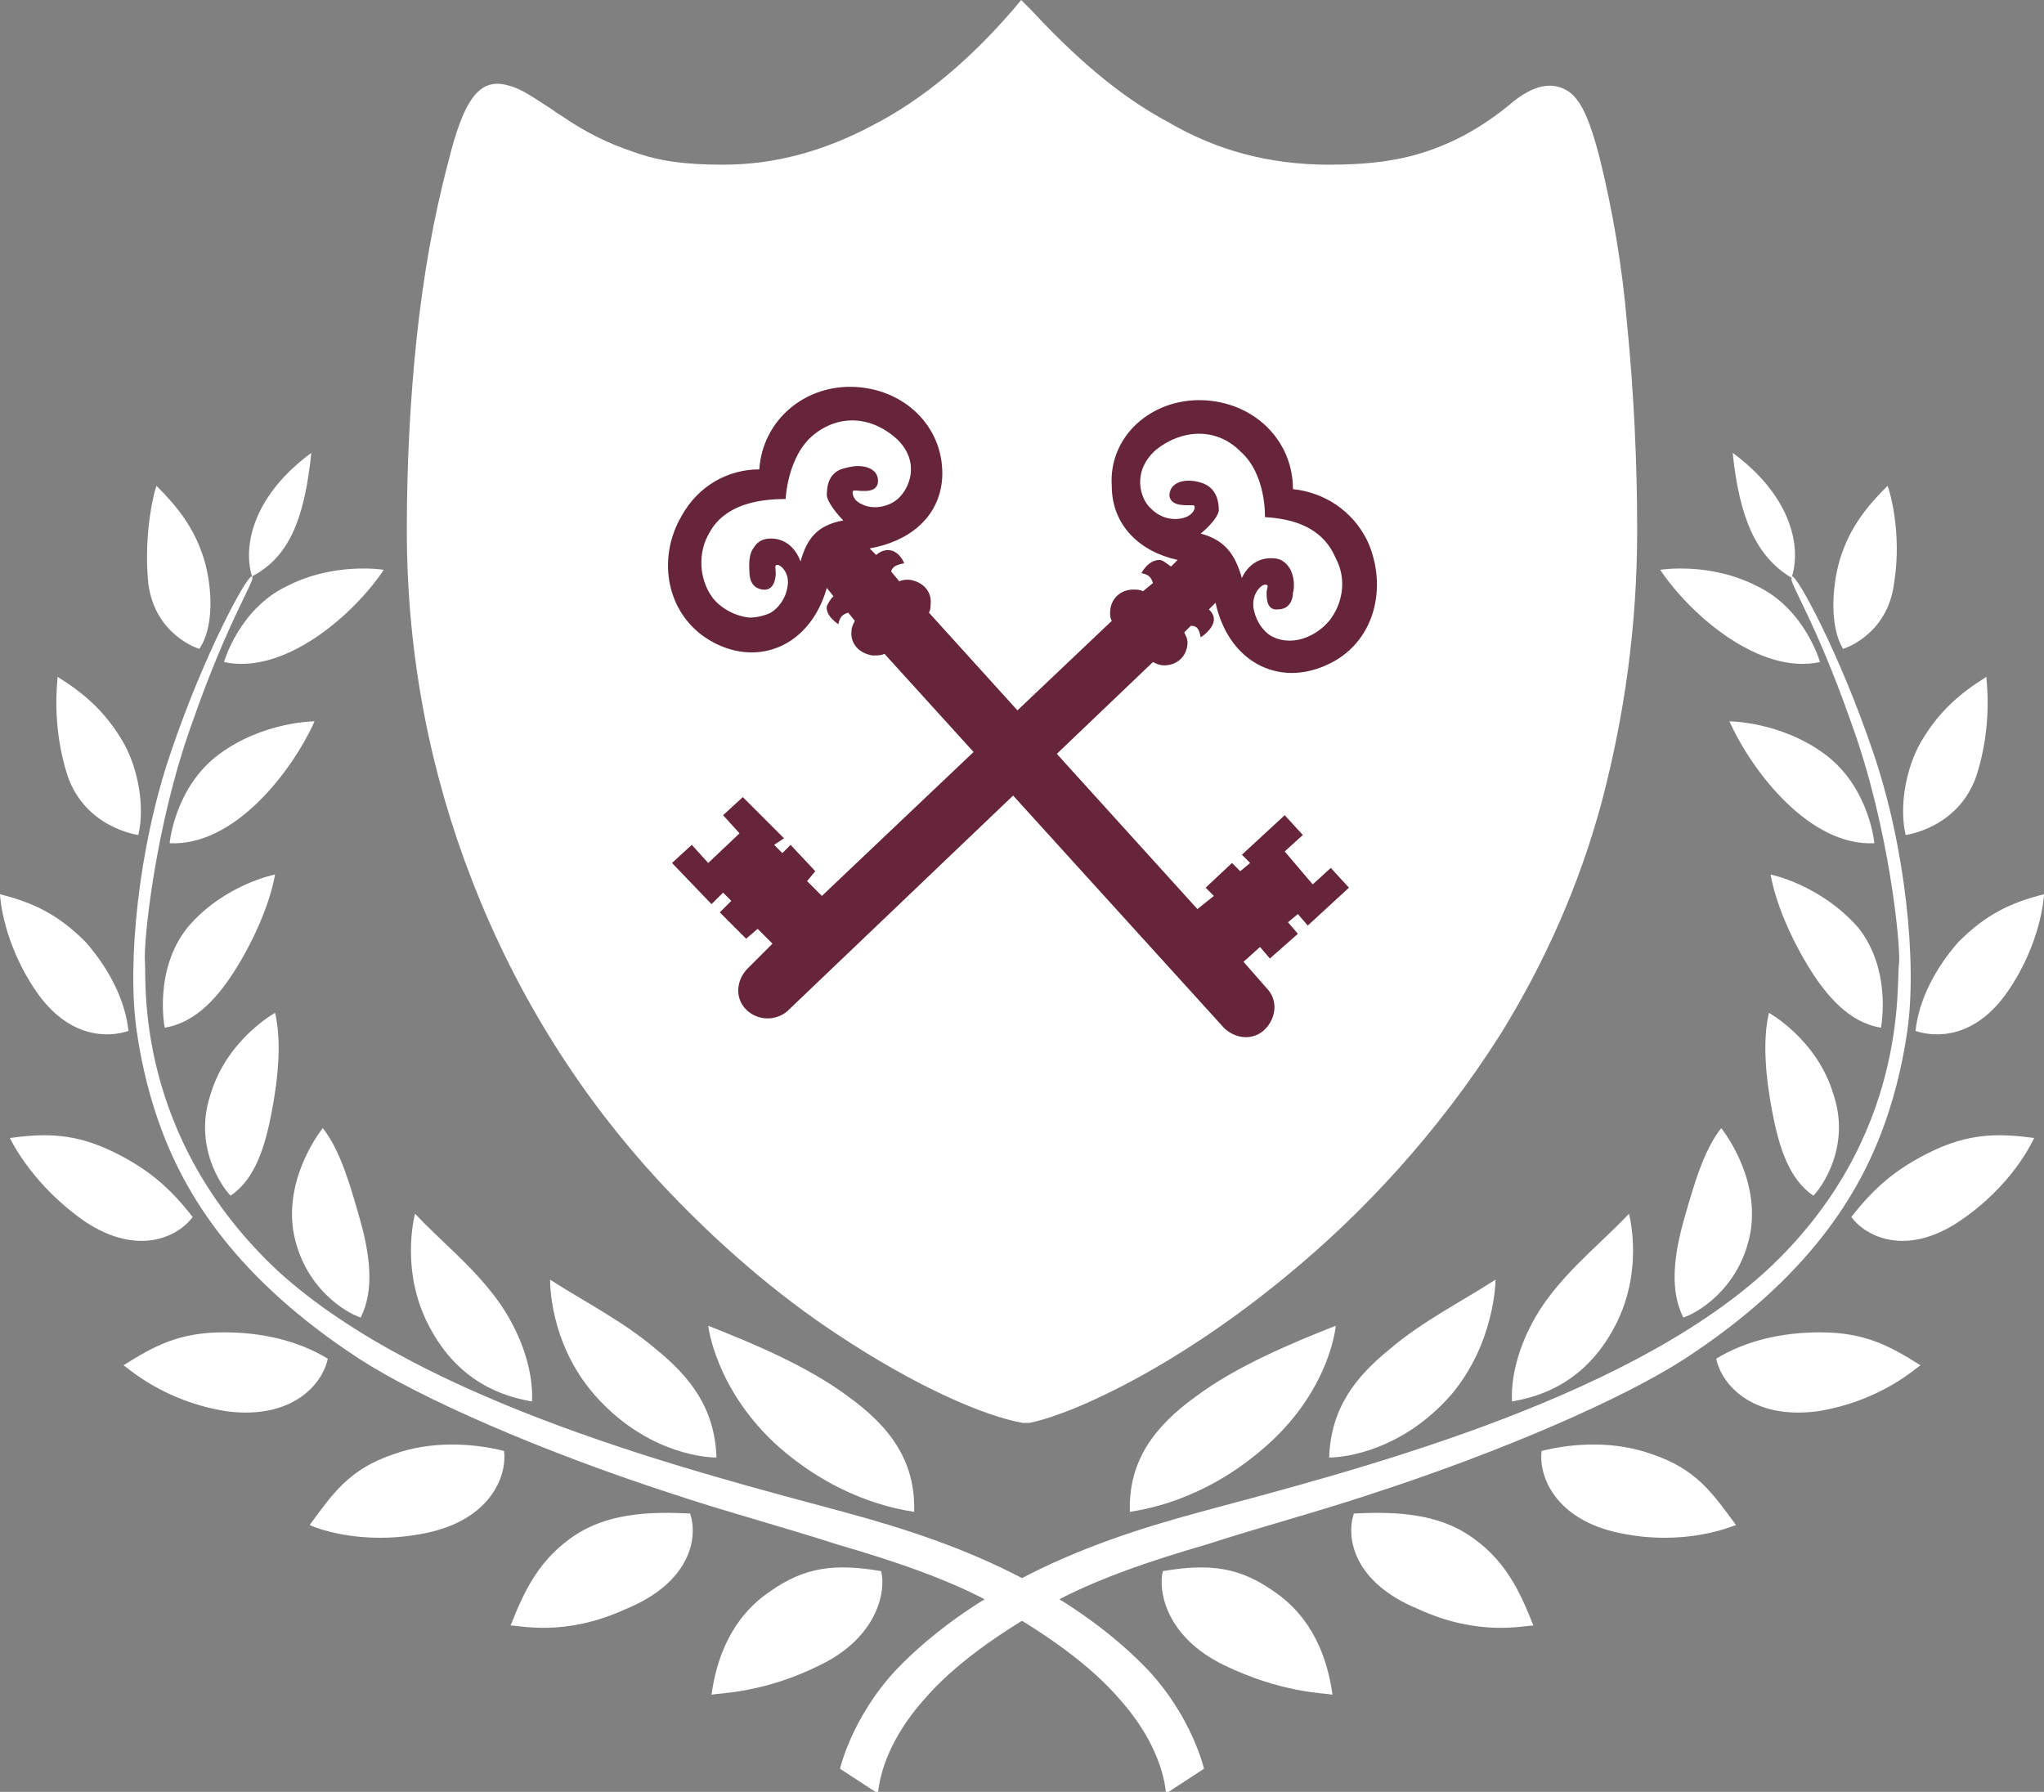 <?xml version="1.0" encoding="utf-8"?>
<!-- Generator: Adobe Illustrator 24.3.0, SVG Export Plug-In . SVG Version: 6.00 Build 0)  -->
<svg version="1.1" id="Layer_1" xmlns="http://www.w3.org/2000/svg" xmlns:xlink="http://www.w3.org/1999/xlink" x="0px" y="0px"
	 viewBox="0 0 124.1 108.8" style="enable-background:new 0 0 124.1 108.8;" xml:space="preserve">
<rect x="0" y="0" width="124.1" height="108.8" fill="#808080" stroke="none"/>
<style type="text/css">
	.st0{fill-rule:evenodd;clip-rule:evenodd;fill:#FFFFFF;}
	.st1{fill-rule:evenodd;clip-rule:evenodd;fill:#67253B;}
</style>
<g>
	<g>
		<g>
			<path class="st0" d="M96.3,9.7c1.7,6.7,2.3,14.7,2.3,22.5c0,12.1-3.2,22.2-8.2,30.2C81.2,76.9,67,84.7,62.2,85.7
				c-3.8-0.7-13.4-5.5-21.7-14.6c-8.1-8.9-15-22.1-15-38.9c0-7.8,0.8-15.2,2.5-22c1.5-5.7,2.3-4.7,5.7-2.3c2.8,1.9,5.7,3,10.1,3
				c6.5,0,13-3.6,18.2-9.7c5.4,5.8,11,9.6,18.6,9.6c4.5,0,8.1-1,11.4-3.8C94.5,4.9,95.4,6.1,96.3,9.7z"/>
			<path class="st0" d="M97.1,9.5c0.8,3.2,1.4,6.7,1.7,10.3c0.4,4.1,0.6,8.3,0.6,12.4c0,5.9-0.8,11.3-2.1,16.3
				c-1.4,5.3-3.6,10.1-6.2,14.3c-3.8,6-8.4,10.9-12.9,14.6h0c-6.5,5.4-12.8,8.4-15.7,9l-0.2,0l-0.2,0c-2.3-0.4-6.5-2.2-11.3-5.4
				c-3.5-2.3-7.3-5.5-10.9-9.4c-4.5-4.9-8.5-11-11.3-18.3c-2.4-6.2-3.9-13.3-3.9-21.1c0-4,0.2-7.9,0.6-11.7c0.4-3.7,1-7.2,1.9-10.6
				c1-4.1,2-5.2,3.7-4.7c0.8,0.2,1.6,0.8,2.7,1.5c0.1,0.1,0.3,0.2,0.6,0.4c1.3,0.9,2.7,1.6,4.2,2.1C40,9.8,41.7,10,43.9,10
				C47,10,50,9.2,53,7.6c3.1-1.6,5.9-4,8.5-7L62,0l0.6,0.6c2.6,2.8,5.3,5.2,8.3,6.8C73.8,9.1,77,10,80.7,10c2.2,0,4.1-0.2,5.9-0.8
				c1.8-0.6,3.4-1.5,5-2.8c1.5-1.3,2.7-1.5,3.7-0.8C96.1,6.2,96.6,7.6,97.1,9.5L97.1,9.5z M97.2,20c-0.4-3.5-0.9-6.9-1.7-10.1
				c-0.4-1.6-0.8-2.7-1.3-3c-0.3-0.2-0.8,0-1.7,0.7C90.9,9,89,10,87.1,10.7c-2,0.6-4.1,0.9-6.4,0.9c-3.9,0-7.4-1-10.5-2.7
				c-2.9-1.6-5.5-3.8-8.1-6.5c-2.5,2.8-5.4,5.1-8.4,6.7c-3.2,1.7-6.5,2.6-9.8,2.6c-2.3,0-4.2-0.3-5.9-0.8c-1.7-0.5-3.2-1.3-4.7-2.3
				c-0.1-0.1-0.3-0.2-0.6-0.4c-0.9-0.7-1.7-1.2-2.1-1.3c-0.6-0.1-1,0.7-1.7,3.6c-0.8,3.3-1.5,6.8-1.9,10.3
				c-0.4,3.7-0.6,7.6-0.6,11.5c0,7.6,1.4,14.5,3.8,20.5c2.7,7.1,6.7,13,11,17.8c3.5,3.8,7.2,6.9,10.6,9.1c4.5,3,8.4,4.7,10.5,5.1
				c2.8-0.6,8.7-3.5,14.9-8.6l0,0c4.4-3.6,8.9-8.4,12.6-14.2c2.6-4.1,4.6-8.7,6-13.9c1.3-4.8,2-10.1,2-15.9
				C97.8,28.1,97.6,23.9,97.2,20z"/>
		</g>
		<g>
			<path class="st0" d="M105.2,27.5c3.4,2.5,4.2,5.5,3.6,7.5c0.3-0.1,2.9,4.7,4.9,10.6c2,5.8,2.7,12.9,2.1,17
				c-0.2,1.4-0.6,3.5-1.4,5.7c-1.5,4.2-4.6,9.3-12.1,14.2c-3.7,2.4-11,5.6-19,8.2c-3.3,1.1-6.7,2-10.1,3.1c-3.1,0.9-6.8,2.1-9.6,3.7
				c-3,1.7-5.7,3.6-7.5,5.7c-1.6,1.8-2.6,3.8-2.8,5.7l-2.3-1.5c0,0,0.7-3.1,3.4-6c2.1-2.2,4.8-4.1,7.5-5.5c3.6-1.9,7.3-3.1,11-4.1
				c8.9-2.4,25.5-6.6,34.3-14.6c8.8-8.1,7.9-17.6,8.1-18.7c0.1-1.1-0.6-8.3-2.9-14.6c-2.2-6.3-3.9-8.7-3.6-8.8
				C106.6,33.8,105.6,31.4,105.2,27.5L105.2,27.5z M80.9,102.9c-0.3-2.2-1.2-4.7-3.6-6.3c-2-1.4-3.8-1.7-6.7-1.2
				c-0.3,1.2,0.2,4,3.7,5.7C77.8,102.8,80.4,102.8,80.9,102.9L80.9,102.9z M93.1,98.7c-0.8-2-1.7-4.1-4.1-5.6
				c-2.1-1.3-4.7-1.3-6.8-1.2c-0.5,1.5,0,4.2,3.9,5.8C89.8,99.4,92.5,98.7,93.1,98.7L93.1,98.7z M105.4,92.6
				c-1.4-1.9-2.4-3.4-5.1-4.3c-2.2-0.8-4.7-0.7-6.7-0.2c-0.2,1.5,0.8,4.2,4.8,5C102.3,93.9,105.1,92.7,105.4,92.6L105.4,92.6z
				 M81.1,80.5c-2.8,1.1-6.1,2.5-8.5,4.3c-2.5,1.8-4.1,3.9-4,7c1.3-0.2,4.9-0.9,8.5-4.2C80.8,84.2,81.1,80.5,81.1,80.5L81.1,80.5z
				 M90.8,77.7c-2,1.3-4.4,2.5-6.4,4.2c-2.1,1.7-3.6,3.6-3.7,6.6c1.1,0,4.5-0.5,7.4-3.8C90.8,81.5,90.8,77.7,90.8,77.7L90.8,77.7z
				 M98.9,73.7c-1.5,1.6-3.4,3.1-4.9,5.1c-1.5,2-2.3,4.4-2.2,6.3c1-0.2,4.1-0.7,6.1-4.3C99.9,77.3,98.9,73.7,98.9,73.7L98.9,73.7z
				 M104.5,68.5c-1.1,1.4-1.7,3.6-2.3,5.7c-0.6,2.2-0.8,4.2,0,5.8c0.7-0.2,3.5-1.7,4.1-5.3C106.8,71.3,104.5,68.5,104.5,68.5
				L104.5,68.5z M116.6,82.9c-1.9-1.2-3.4-2-6.1-2c-2.3,0-4.5,0.5-6.3,1.6c0.3,1.5,2.1,3.7,6.1,3.2C114.2,85.1,116.4,83,116.6,82.9
				L116.6,82.9z M123.5,69.1c-2.2-0.3-4-0.3-6.4,0.9c-2,1-3.3,2.1-4.7,3.9c0.9,1.2,3.3,2.4,6.5,0.3C122.2,72,123.4,69.3,123.5,69.1
				L123.5,69.1z M107.4,61.5c-0.4,1.7-0.2,3.9,0.2,6c0.4,2.1,1,4.1,2.5,5.1c0.5-0.5,2.3-3,1.2-6.2C110.3,63.1,107.4,61.5,107.4,61.5
				L107.4,61.5z M107.5,53.1c0.3,1.7,1.2,3.8,2.3,5.6c1.1,1.8,2.5,3.4,4.4,3.7c0,0,0.7-3.5-1.4-6.1
				C110.5,53.7,107.5,53.1,107.5,53.1L107.5,53.1z M124.1,54.3c0,0.2-0.2,3-2.2,5.9c-2,2.9-4.4,2.8-5.6,2.4c0.2-1.9,1.2-3.8,2.6-5.4
				C120.6,55.5,122.1,54.8,124.1,54.3L124.1,54.3z M120.6,41.1c-1.6,1-2.9,2.1-4,4c-0.9,1.6-1.3,3.9-0.9,5.6c0,0,3.2-0.4,4.3-3.6
				C121,44,120.6,41.3,120.6,41.1L120.6,41.1z M114.6,29.5c-1.2,1.2-2.3,2.5-2.9,4.5c-0.5,1.7-0.6,4.1,0.2,5.4c0,0,2.7-0.8,3.1-4
				C115.5,32.3,114.7,29.7,114.6,29.5L114.6,29.5z M105,43.8c1.4,3.1,4.9,7.6,8.8,7.4c0,0-0.3-3.4-3-5.4
				C108.1,43.8,105,43.8,105,43.8L105,43.8z M100.8,34.6c1.8,2.7,6,6.4,9.7,5.6c0,0-0.9-3.2-3.8-4.6
				C103.8,34.1,100.8,34.6,100.8,34.6z"/>
			<path class="st0" d="M18.9,27.5c-3.4,2.5-4.2,5.5-3.6,7.5c-0.3-0.1-2.9,4.7-4.9,10.6c-2,5.8-2.7,12.9-2.1,17
				c0.2,1.4,0.6,3.5,1.4,5.7c1.5,4.2,4.6,9.3,12.1,14.2c3.7,2.4,11,5.6,19,8.2c3.3,1.1,6.7,2,10.1,3.1c3.1,0.9,6.8,2.1,9.6,3.7
				c3,1.7,5.7,3.6,7.5,5.7c1.6,1.8,2.6,3.8,2.8,5.7l2.3-1.5c0,0-0.7-3.1-3.4-6c-2.1-2.2-4.8-4.1-7.5-5.5c-3.6-1.9-7.3-3.1-11-4.1
				c-8.9-2.4-25.5-6.6-34.3-14.6C8.1,69,8.9,59.5,8.8,58.4c-0.1-1.1,0.6-8.3,2.9-14.6c2.2-6.3,3.9-8.7,3.6-8.8
				C17.6,33.8,18.5,31.4,18.9,27.5L18.9,27.5z M43.2,102.9c0.3-2.2,1.2-4.7,3.6-6.3c2-1.4,3.8-1.7,6.7-1.2c0.3,1.2-0.2,4-3.7,5.7
				C46.4,102.8,43.7,102.8,43.2,102.9L43.2,102.9z M31,98.7c0.8-2,1.7-4.1,4.1-5.6c2.1-1.3,4.7-1.3,6.8-1.2c0.5,1.5,0,4.2-3.9,5.8
				C34.3,99.4,31.6,98.7,31,98.7L31,98.7z M18.8,92.6c1.4-1.9,2.4-3.4,5.1-4.3c2.2-0.8,4.7-0.7,6.7-0.2c0.2,1.5-0.8,4.2-4.8,5
				S19,92.7,18.8,92.6L18.8,92.6z M43,80.5c2.8,1.1,6.1,2.5,8.5,4.3c2.5,1.8,4.1,3.9,4,7c-1.3-0.2-4.9-0.9-8.5-4.2
				C43.4,84.2,43,80.5,43,80.5L43,80.5z M33.4,77.7c2,1.3,4.4,2.5,6.4,4.2c2.1,1.7,3.6,3.6,3.7,6.6c-1.1,0-4.5-0.5-7.4-3.8
				C33.3,81.5,33.4,77.7,33.4,77.7L33.4,77.7z M25.2,73.7c1.5,1.6,3.4,3.1,4.9,5.1c1.5,2,2.3,4.4,2.2,6.3c-1-0.2-4.1-0.7-6.1-4.3
				C24.2,77.3,25.2,73.7,25.2,73.7L25.2,73.7z M19.6,68.5c1.1,1.4,1.7,3.6,2.3,5.7c0.6,2.2,0.8,4.2,0,5.8c-0.7-0.2-3.5-1.7-4.1-5.3
				C17.3,71.3,19.6,68.5,19.6,68.5L19.6,68.5z M7.5,82.9c1.9-1.2,3.4-2,6.1-2c2.3,0,4.5,0.5,6.3,1.6c-0.3,1.5-2.1,3.7-6.1,3.2
				C9.9,85.1,7.7,83,7.5,82.9L7.5,82.9z M0.6,69.1c2.2-0.3,4-0.3,6.4,0.9c2,1,3.3,2.1,4.7,3.9c-0.9,1.2-3.3,2.4-6.5,0.3
				C2,72,0.7,69.3,0.6,69.1L0.6,69.1z M16.7,61.5c0.4,1.7,0.2,3.9-0.2,6c-0.4,2.1-1,4.1-2.5,5.1c-0.5-0.5-2.3-3-1.2-6.2
				C13.8,63.1,16.7,61.5,16.7,61.5L16.7,61.5z M16.7,53.1c-0.3,1.7-1.2,3.8-2.3,5.6c-1.1,1.8-2.5,3.4-4.4,3.7c0,0-0.7-3.5,1.4-6.1
				C13.6,53.7,16.7,53.1,16.7,53.1L16.7,53.1z M0,54.3c0,0.2,0.2,3,2.2,5.9c2,2.9,4.4,2.8,5.6,2.4c-0.2-1.9-1.2-3.8-2.6-5.4
				C3.5,55.5,2,54.8,0,54.3L0,54.3z M3.5,41.1c1.6,1,2.9,2.1,4,4c0.9,1.6,1.3,3.9,0.9,5.6c0,0-3.2-0.4-4.3-3.6
				C3.1,44,3.5,41.3,3.5,41.1L3.5,41.1z M9.5,29.5c1.2,1.2,2.3,2.5,2.9,4.5c0.5,1.7,0.6,4.1-0.3,5.4c0,0-2.7-0.8-3.1-4
				C8.7,32.3,9.4,29.7,9.5,29.5L9.5,29.5z M19.1,43.8c-1.4,3.1-4.9,7.6-8.8,7.4c0,0,0.3-3.4,3-5.4C16,43.8,19.1,43.8,19.1,43.8
				L19.1,43.8z M23.3,34.6c-1.8,2.7-6,6.4-9.7,5.6c0,0,0.9-3.2,3.8-4.6C20.3,34.1,23.3,34.6,23.3,34.6z"/>
		</g>
		<g>
			<path class="st1" d="M73,24.3c3.1,0.1,5.5,2.4,5.5,5.4c1.9,0.2,3.6,1.3,4.5,3.1c1.3,2.8,0.5,6.3-2.5,7.6
				c-2.9,1.3-5.9-0.2-6.7-3.8L73.4,37c0.2,0.2,0.3,0.4,0.3,0.6c0,0.6-0.8,1.1-0.8,1.1c-0.1-0.5-0.2-0.7-0.6-0.7l-0.4,0.4
				c0.1,0.2,0.2,0.4,0.2,0.6c0,0.8-0.6,1.4-1.4,1.4c-0.3,0-0.5-0.1-0.7-0.2L47.8,61.4C47.1,62,46,62,45.3,61.3
				c-0.7-0.7-0.6-1.8,0.1-2.5l1.5-1.5L46,56.4L45.3,57l-1.6-1.6l0.7-0.7l-0.5-0.5l-0.7,0.7l-2.4-2.5l1.2-1.1l1,1.1l1.9-1.8l-1-1.1
				l1.2-1.1l2.5,2.5L47,51.3l0.5,0.5l0.5-0.5l1.5,1.6L49,53.5l0.9,0.9l17.6-16.7c-0.1-0.2-0.1-0.3-0.1-0.5c0-0.8,0.6-1.4,1.4-1.4
				c0.2,0,0.4,0,0.6,0.1l0.6-0.5c-0.1-0.3-0.2-0.5-0.7-0.6c0,0,0.4-0.8,1.1-0.8c0.2,0,0.4,0.2,0.7,0.4l0.4-0.4c-2.3-0.5-4-2.1-4-4.5
				C67.3,26.5,69.9,24.2,73,24.3L73,24.3z M76.8,31.4c0,0,0.1-2.6-1.5-4c-1.5-1.5-3.6-1.3-5.1-0.1c-1.5,1.3-1,3-0.3,3.6
				c0.7,0.7,1.6,0.7,2.1,0.5c0.5-0.2,0.6-0.6,0.5-0.7c-0.1-0.1-1.4,0.2-1.5-0.6c0-0.8,0.9-1.1,1.9-0.8c1,0.3,1.1,1.2,1.1,1.7
				c-0.1,0.6-1.1,1.4-1.1,1.4c1.5,0.4,2.1,1.3,2.5,2.7c0,0,0.5-1.3,1.9-1.2c0.5,0,0.8,0.3,1,0.6c0.3,0.5,0.3,1.2,0.2,1.5
				c0,0.4-0.2,1-0.9,1c-0.7,0.1-0.7-0.7-0.7-1s0.2-0.5-0.1-0.5c-0.2,0-0.8,0.5-0.7,1.4c0.1,0.6,0.4,1.2,0.9,1.6
				c0.4,0.3,0.9,0.4,1.3,0.4c1,0,1.9-0.6,2.4-1.2c0.8-1,1.1-2.5,0.4-3.8C80.3,32,78.5,31.5,76.8,31.4z"/>
			<path class="st1" d="M52,23.5c-3.1-0.2-5.7,2-5.9,5c-1.9,0-3.7,1-4.7,2.8c-1.6,2.7-0.9,6.2,1.9,7.7c2.8,1.5,5.9,0.2,6.9-3.3
				l0.4,0.5c-0.2,0.2-0.3,0.4-0.4,0.6c-0.1,0.6,0.7,1.1,0.7,1.1c0.1-0.5,0.3-0.6,0.6-0.7l0.4,0.5c-0.1,0.2-0.2,0.4-0.2,0.6
				c-0.1,0.8,0.5,1.4,1.3,1.5c0.3,0,0.5,0,0.7-0.1l20.6,22.7c0.7,0.7,1.8,0.8,2.5,0.1c0.7-0.7,0.8-1.8,0.1-2.5l-1.4-1.6l1-0.9
				l0.6,0.7l1.7-1.5l-0.6-0.7l0.6-0.5l0.6,0.7l2.5-2.3l-1.1-1.2l-1.1,1L78,51.7l1.1-1l-1.1-1.2l-2.6,2.4l0.5,0.5l-0.6,0.5l-0.5-0.5
				l-1.6,1.5l0.5,0.5l-1,0.8l-16.3-18c0.1-0.2,0.1-0.3,0.1-0.5c0.1-0.8-0.5-1.4-1.3-1.5c-0.2,0-0.4,0-0.6,0.1l-0.5-0.6
				c0.1-0.3,0.3-0.4,0.8-0.5c0,0-0.3-0.8-1-0.8c-0.2,0-0.5,0.1-0.7,0.3l-0.4-0.4c2.3-0.4,4.2-1.8,4.4-4.2
				C57.4,26.1,55.1,23.7,52,23.5L52,23.5z M47.7,30.3c0,0,0.1-2.6,1.7-3.9c1.6-1.3,3.6-1.1,5.1,0.3c1.4,1.4,0.7,3,0,3.6
				c-0.7,0.6-1.7,0.6-2.2,0.3c-0.5-0.2-0.6-0.7-0.5-0.8c0.1-0.1,1.4,0.3,1.5-0.5c0.1-0.8-0.8-1.2-1.9-0.9c-1.1,0.2-1.2,1.1-1.2,1.7
				c0.1,0.6,1,1.5,1,1.5c-1.6,0.3-2.2,1.1-2.6,2.5c0,0-0.4-1.4-1.8-1.4c-0.5,0-0.8,0.2-1,0.5c-0.4,0.5-0.3,1.2-0.3,1.5
				c0,0.4,0.1,1,0.8,1.1c0.7,0.1,0.8-0.7,0.8-1c0-0.3-0.1-0.5,0.1-0.5c0.2,0,0.8,0.5,0.6,1.4c-0.1,0.6-0.5,1.2-1,1.5
				c-0.4,0.2-0.9,0.3-1.3,0.3c-1-0.1-1.9-0.7-2.3-1.3c-0.7-1-0.9-2.6-0.1-3.9C44,30.7,45.9,30.3,47.7,30.3z"/>
		</g>
	</g>
</g>
</svg>
